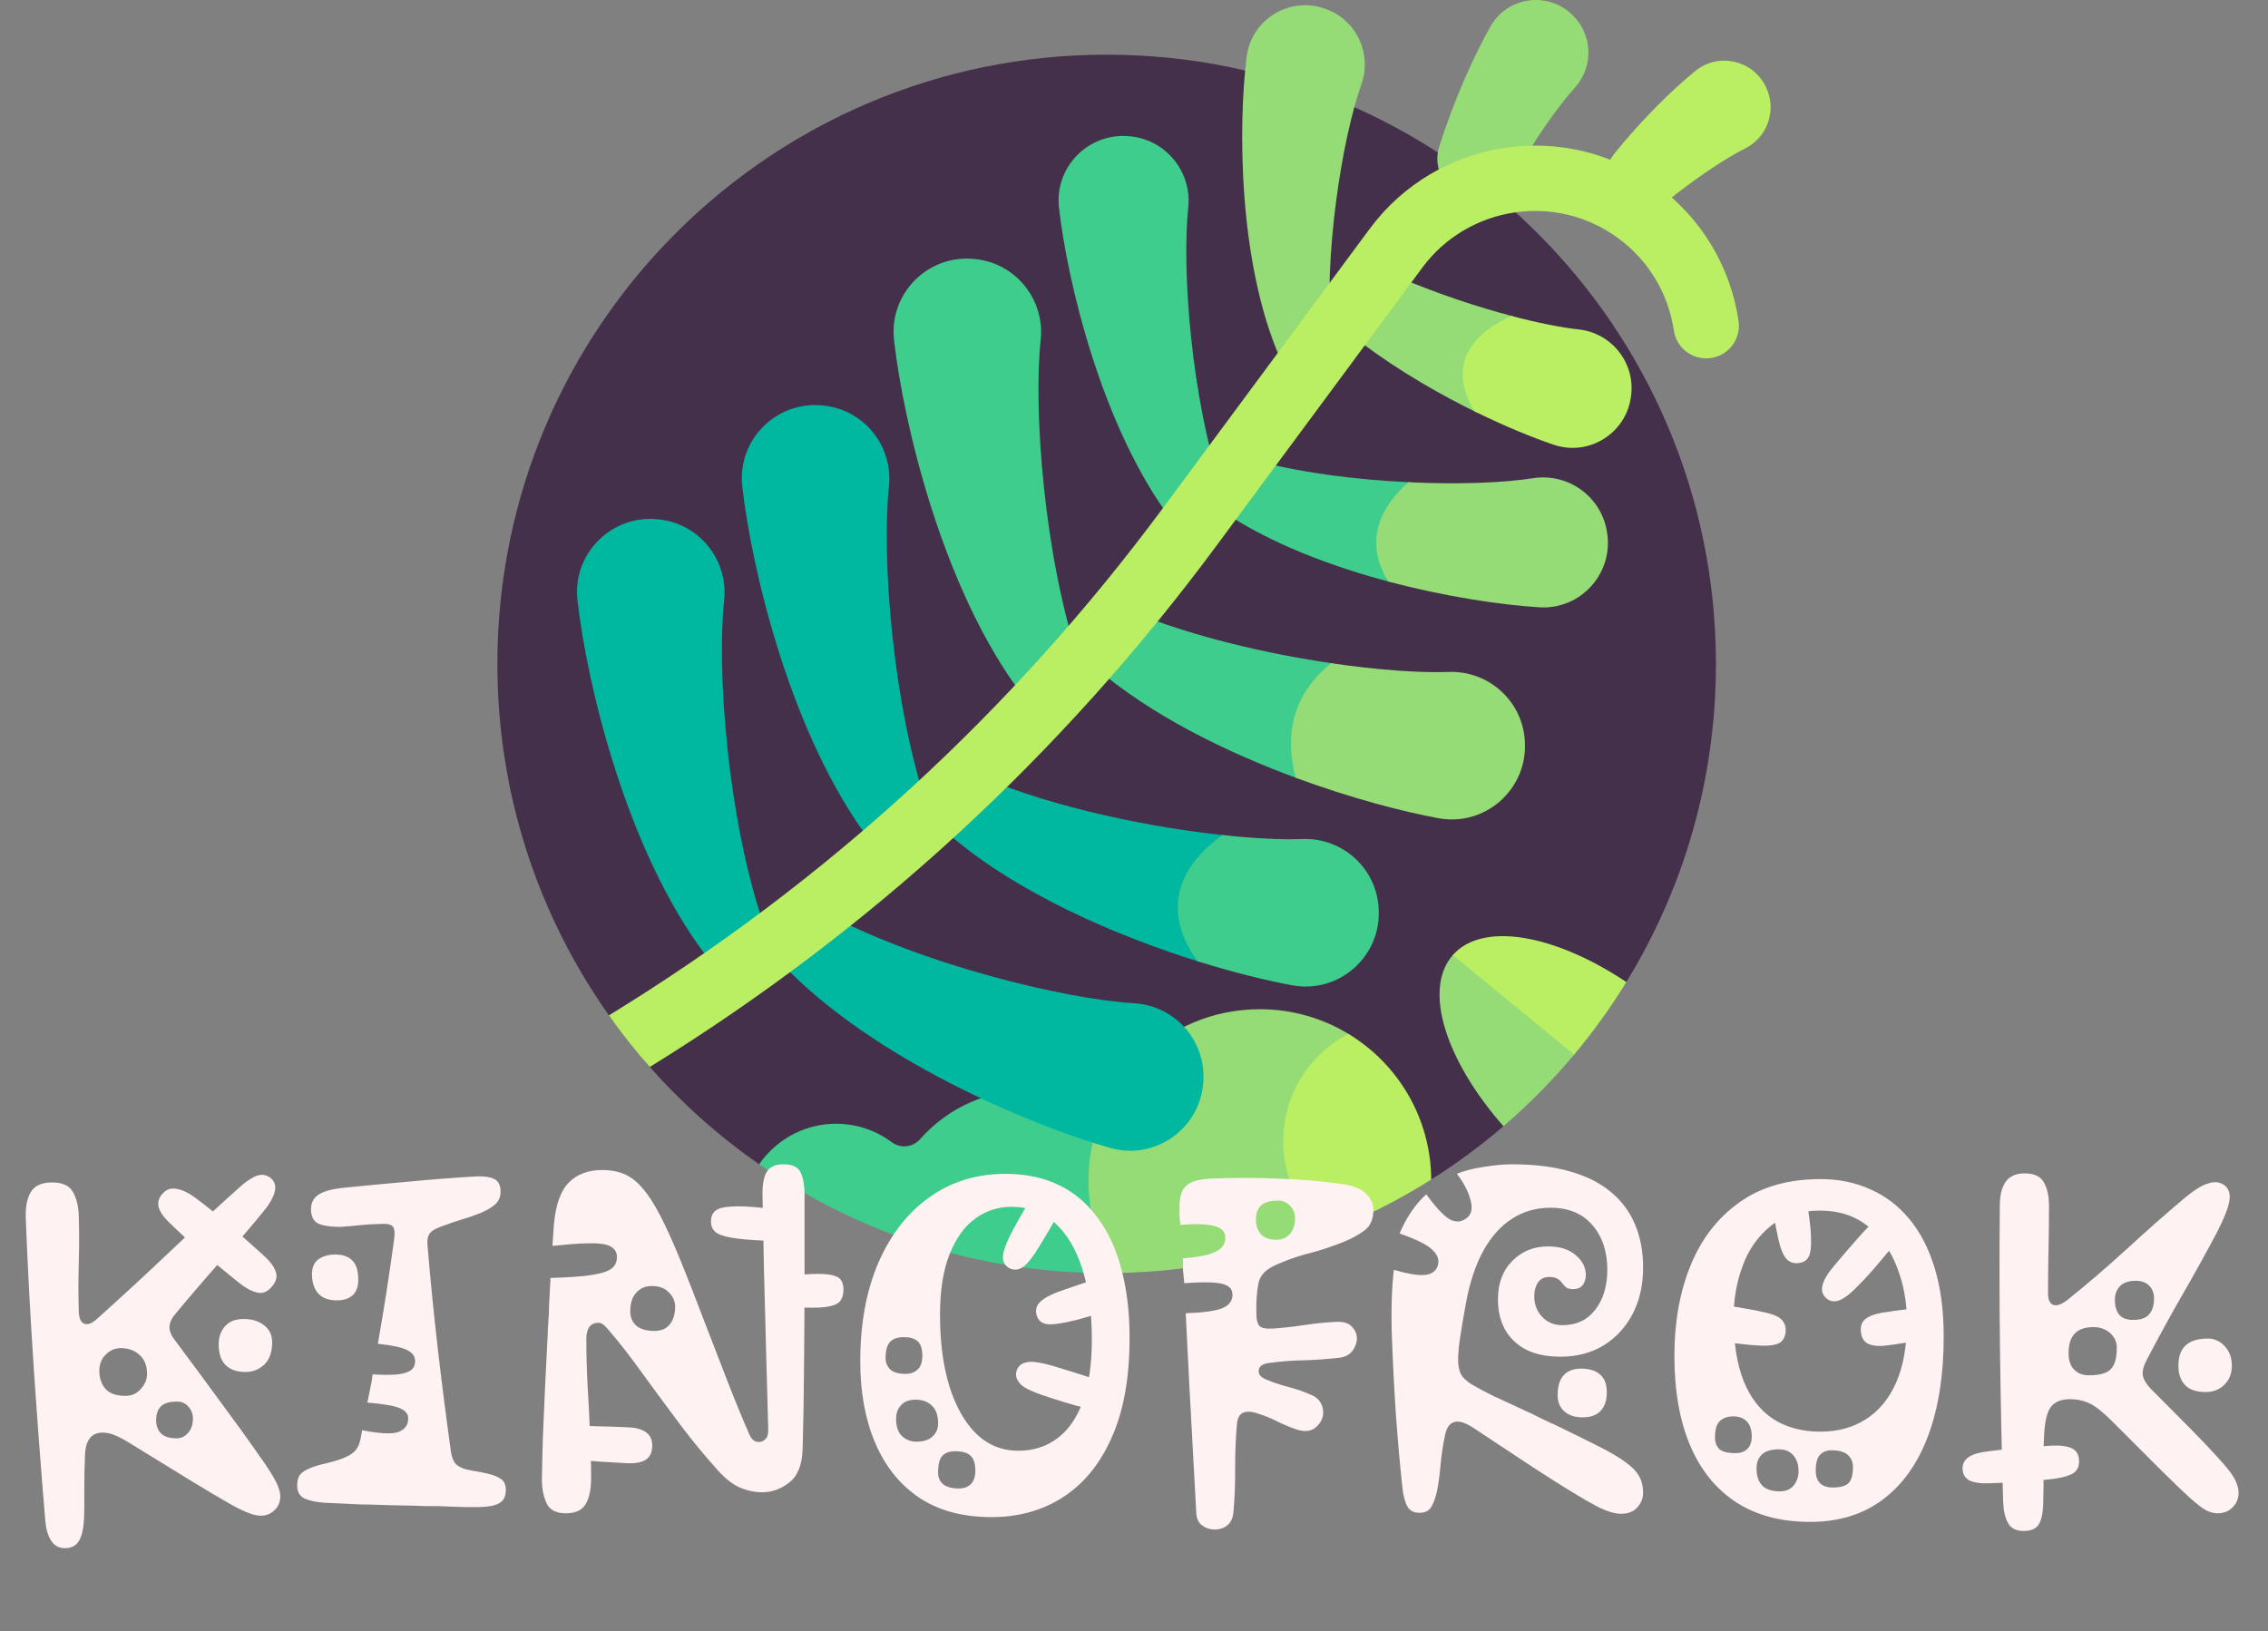<svg xmlns="http://www.w3.org/2000/svg" width="114" height="82" viewBox="0 0 114 82" fill="none"><rect x="0" y="0" width="114" height="82" fill="#808080" stroke="none"/><g clip-path="url(#clip0_9_1976)"><path d="M71.94 59.295C73.217 58.489 74.431 57.592 75.571 56.612L81.748 49.365C84.603 44.711 86.251 39.235 86.251 33.374C86.251 16.46 72.539 2.749 55.625 2.749C38.711 2.749 25 16.46 25 33.374C25 39.954 27.076 46.049 30.607 51.041L32.662 53.635C34.289 55.478 36.136 57.121 38.158 58.529L71.94 59.295Z" fill="#45304C"></path><path d="M79.165 52.965L73.075 47.96C73.059 47.977 73.042 47.992 73.027 48.01C71.512 49.728 72.66 53.305 75.571 56.614C76.868 55.499 78.07 54.279 79.165 52.965Z" fill="#95DB76"></path><path d="M81.748 49.366C78.144 46.965 74.523 46.312 73.027 48.009L79.121 53.017C80.082 51.868 80.961 50.649 81.748 49.366Z" fill="#BAEE63"></path><path d="M52.023 54.804C49.721 54.709 47.645 55.681 46.246 57.267C45.882 57.679 45.262 57.744 44.821 57.416C43.974 56.785 42.908 56.434 41.758 56.497C40.273 56.579 38.961 57.367 38.158 58.529C43.113 61.977 49.132 64 55.625 64C55.858 64 56.091 63.996 56.322 63.991C55.462 62.651 54.96 61.059 54.96 59.349C54.96 58.146 55.207 57.002 55.652 55.963C54.595 55.279 53.353 54.86 52.023 54.804Z" fill="#3ECD8D"></path><path d="M64.623 57.363C64.623 55.044 65.921 53.029 67.831 52.005C66.52 51.198 64.978 50.732 63.325 50.732C58.567 50.732 54.71 54.59 54.71 59.348C54.71 61.059 55.211 62.653 56.072 63.994C59.815 63.94 63.394 63.215 66.697 61.934C65.426 60.82 64.623 59.186 64.623 57.363Z" fill="#95DB76"></path><path d="M38.386 46.473C36.543 41.09 36.031 33.607 36.398 30.18C36.615 28.152 35.157 26.329 33.129 26.11L33.086 26.106C30.743 25.853 28.763 27.832 29.026 30.174C29.497 34.357 31.478 42.742 35.469 48.013C36.019 48.739 37.047 48.895 37.784 48.36C38.377 47.931 38.623 47.166 38.386 46.473Z" fill="#00B7A0"></path><path d="M46.67 40.752C44.827 35.368 44.315 27.886 44.682 24.458C44.899 22.43 43.441 20.608 41.413 20.389L41.37 20.384C39.028 20.131 37.047 22.111 37.311 24.452C37.781 28.635 39.762 37.021 43.754 42.291C44.303 43.017 45.331 43.173 46.068 42.639C46.661 42.209 46.907 41.444 46.67 40.752Z" fill="#00B7A0"></path><path d="M54.297 33.388C52.454 28.005 51.942 20.522 52.309 17.095C52.526 15.067 51.068 13.244 49.041 13.026L48.997 13.021C46.654 12.768 44.675 14.748 44.938 17.089C45.408 21.272 47.389 29.658 51.38 34.928C51.93 35.654 52.958 35.81 53.695 35.275C54.288 34.846 54.534 34.081 54.297 33.388Z" fill="#3ECD8D"></path><path d="M61.478 24.806C59.854 20.061 59.403 13.465 59.726 10.444C59.917 8.657 58.632 7.05 56.845 6.857L56.806 6.853C54.742 6.631 52.997 8.375 53.229 10.439C53.643 14.126 55.389 21.518 58.908 26.163C59.392 26.803 60.298 26.94 60.948 26.469C61.47 26.091 61.687 25.416 61.478 24.806Z" fill="#3ECD8D"></path><path d="M41.267 45.788C46.273 48.493 53.569 50.231 57.01 50.433C59.046 50.553 60.604 52.292 60.485 54.327L60.483 54.372C60.346 56.723 58.067 58.35 55.802 57.705C51.753 56.552 43.808 53.216 39.268 48.411C38.642 47.749 38.658 46.71 39.306 46.071C39.828 45.557 40.623 45.44 41.267 45.788Z" fill="#00B7A0"></path><path d="M61.554 41.989C57.844 41.598 53.053 40.627 49.35 39.065C48.676 38.78 47.896 38.973 47.426 39.534C46.842 40.233 46.926 41.269 47.612 41.867C51.102 44.913 56.185 47.079 60.341 48.365C58.1 45.238 60.044 43.072 61.554 41.989Z" fill="#00B7A0"></path><path d="M67.017 33.353C63.664 32.867 59.799 31.973 56.699 30.665C56.025 30.381 55.244 30.573 54.775 31.135C54.191 31.833 54.275 32.869 54.961 33.468C57.796 35.942 61.682 37.835 65.268 39.148C64.446 36.165 65.776 34.347 67.017 33.353Z" fill="#3ECD8D"></path><path d="M61.387 25.658C63.831 27.319 66.955 28.489 69.925 29.269C68.5 26.991 69.806 25.218 70.912 24.247C68.173 24.123 65.146 23.747 62.612 23.021C61.992 22.844 61.329 23.095 60.978 23.636C60.541 24.309 60.724 25.207 61.387 25.658Z" fill="#3ECD8D"></path><path d="M66.921 17.369C66.491 12.811 67.496 6.86 68.427 4.247C68.978 2.701 68.18 1.001 66.635 0.449L66.601 0.437C64.816 -0.2 62.895 0.976 62.661 2.857C62.243 6.219 62.217 13.152 64.35 18.026C64.644 18.697 65.419 19.012 66.096 18.732C66.641 18.508 66.977 17.955 66.921 17.369Z" fill="#95DB76"></path><path d="M76.058 15.903C74.312 15.446 72.301 14.785 70.386 13.969C69.53 13.605 68.537 13.916 68.031 14.697C67.481 15.548 67.691 16.675 68.502 17.283C70.366 18.68 72.433 19.862 74.3 20.77C72.51 17.943 74.802 16.465 76.058 15.903Z" fill="#95DB76"></path><path d="M78.981 0.7L78.958 0.679C77.717 -0.445 75.751 -0.134 74.923 1.322C74.145 2.691 73.122 4.905 72.34 7.38C72.024 8.381 72.54 9.456 73.516 9.839C73.528 9.844 73.54 9.848 73.552 9.853C74.474 10.214 75.525 9.849 76.014 8.988C77.118 7.043 78.301 5.356 79.16 4.407C80.133 3.331 80.056 1.674 78.981 0.7Z" fill="#95DB76"></path><path d="M88.756 4.358L88.744 4.333C88.083 3.009 86.364 2.633 85.216 3.567C84.136 4.444 82.583 5.938 81.144 7.725C80.563 8.447 80.642 9.497 81.323 10.126C81.331 10.134 81.34 10.142 81.348 10.149C81.99 10.743 82.974 10.78 83.653 10.228C85.186 8.981 86.702 7.972 87.713 7.466C88.859 6.893 89.328 5.504 88.756 4.358Z" fill="#BAEE63"></path><path d="M83.311 9.344C78.728 5.952 72.239 6.92 68.846 11.503L58.476 25.512C50.866 35.793 41.495 44.375 30.607 51.041C31.245 51.944 31.932 52.809 32.662 53.636C43.767 46.778 53.335 37.984 61.119 27.468L71.488 13.459C73.802 10.333 78.229 9.672 81.355 11.986C82.87 13.107 83.857 14.751 84.135 16.615C84.269 17.513 85.105 18.131 86.004 17.998C86.902 17.864 87.521 17.027 87.387 16.129C86.979 13.397 85.532 10.988 83.311 9.344Z" fill="#BAEE63"></path><path d="M67.775 51.97C65.828 52.983 64.498 55.017 64.498 57.364C64.498 59.205 65.317 60.853 66.61 61.968C68.482 61.248 70.266 60.351 71.94 59.295C71.921 56.188 70.257 53.47 67.775 51.97Z" fill="#BAEE63"></path><path d="M69.302 45.764L69.3 45.719C69.222 43.681 67.505 42.101 65.467 42.177C64.431 42.216 63.034 42.149 61.446 41.977C59.941 43.05 57.989 45.204 60.182 48.316C62.02 48.891 63.686 49.297 64.963 49.531C67.28 49.956 69.391 48.118 69.302 45.764Z" fill="#3ECD8D"></path><path d="M76.649 37.32C76.571 35.282 74.853 33.702 72.816 33.778C71.387 33.831 69.272 33.685 66.912 33.338C65.672 34.323 64.333 36.129 65.13 39.099C67.897 40.121 70.497 40.799 72.311 41.132C74.628 41.556 76.74 39.718 76.65 37.364L76.649 37.32Z" fill="#95DB76"></path><path d="M80.78 26.773L80.774 26.735C80.49 24.959 78.82 23.758 77.045 24.04C75.599 24.27 73.313 24.362 70.793 24.241C69.693 25.205 68.388 26.966 69.777 29.23C72.719 30.015 75.524 30.415 77.381 30.529C79.454 30.655 81.107 28.823 80.78 26.773Z" fill="#95DB76"></path><path d="M79.354 16.561C78.482 16.466 77.305 16.233 75.979 15.883C74.748 16.423 72.412 17.878 74.121 20.681C75.638 21.428 77.034 21.997 78.097 22.357C79.892 22.965 81.787 21.748 81.99 19.863L81.994 19.827C82.169 18.196 80.986 16.738 79.354 16.561Z" fill="#BAEE63"></path></g><path d="M2.28 76.48C2.072 74.016 1.88 71.48 1.704 68.872C1.528 66.256 1.392 63.72 1.296 61.264C1.272 60.712 1.352 60.272 1.536 59.944C1.728 59.608 2.088 59.44 2.616 59.44C3.144 59.44 3.496 59.604 3.672 59.932C3.856 60.26 3.952 60.672 3.96 61.168C3.984 61.888 3.984 62.656 3.96 63.472C3.936 64.28 3.936 65.104 3.96 65.944C3.976 66.28 4.068 66.48 4.236 66.544C4.412 66.608 4.624 66.528 4.872 66.304C6.12 65.184 7.368 64.032 8.616 62.848C9.864 61.664 11.016 60.6 12.072 59.656C12.28 59.472 12.476 59.328 12.66 59.224C12.844 59.112 13.012 59.056 13.164 59.056C13.276 59.056 13.384 59.084 13.488 59.14C13.592 59.196 13.676 59.272 13.74 59.368C13.804 59.464 13.836 59.572 13.836 59.692C13.836 59.86 13.784 60.044 13.68 60.244C13.584 60.444 13.452 60.644 13.284 60.844C12.692 61.58 11.996 62.392 11.196 63.28C10.404 64.168 9.6 65.104 8.784 66.088C8.632 66.264 8.544 66.452 8.52 66.652C8.504 66.852 8.568 67.056 8.712 67.264C9.728 68.624 10.564 69.756 11.22 70.66C11.884 71.556 12.408 72.28 12.792 72.832C13.184 73.376 13.472 73.8 13.656 74.104C13.84 74.408 13.956 74.64 14.004 74.8C14.06 74.952 14.088 75.088 14.088 75.208C14.088 75.496 13.992 75.732 13.8 75.916C13.616 76.1 13.384 76.192 13.104 76.192C12.944 76.192 12.756 76.152 12.54 76.072C12.324 76 12 75.844 11.568 75.604C11.144 75.364 10.536 75.004 9.744 74.524C8.96 74.044 7.912 73.4 6.6 72.592C6.256 72.376 5.98 72.228 5.772 72.148C5.572 72.06 5.368 72.016 5.16 72.016C4.872 72.016 4.656 72.112 4.512 72.304C4.368 72.488 4.288 72.76 4.272 73.12C4.248 73.72 4.236 74.32 4.236 74.92C4.244 75.52 4.24 75.992 4.224 76.336C4.2 76.84 4.116 77.212 3.972 77.452C3.828 77.7 3.592 77.824 3.264 77.824C2.968 77.824 2.74 77.704 2.58 77.464C2.42 77.224 2.32 76.896 2.28 76.48ZM12.336 68.968C11.904 68.968 11.572 68.852 11.34 68.62C11.108 68.388 10.992 68.04 10.992 67.576C10.992 67.216 11.096 66.916 11.304 66.676C11.52 66.428 11.832 66.304 12.24 66.304C12.672 66.304 13.02 66.412 13.284 66.628C13.548 66.836 13.68 67.12 13.68 67.48C13.68 67.968 13.548 68.34 13.284 68.596C13.02 68.844 12.704 68.968 12.336 68.968ZM9.78 60.184C10.364 60.616 10.94 61.08 11.508 61.576C12.084 62.064 12.648 62.56 13.2 63.064C13.536 63.36 13.752 63.636 13.848 63.892C13.952 64.148 13.896 64.404 13.68 64.66C13.456 64.94 13.2 65.044 12.912 64.972C12.624 64.9 12.312 64.728 11.976 64.456C11.368 63.96 10.768 63.468 10.176 62.98C9.592 62.484 9.02 61.96 8.46 61.408C8.188 61.144 8.024 60.892 7.968 60.652C7.92 60.412 7.992 60.192 8.184 59.992C8.368 59.784 8.6 59.708 8.88 59.764C9.16 59.812 9.46 59.952 9.78 60.184ZM9.528 63.208L8.328 64.36C8.184 64.248 8.108 64.092 8.1 63.892C8.092 63.684 8.204 63.472 8.436 63.256C8.644 63.024 8.848 62.928 9.048 62.968C9.248 63.008 9.408 63.088 9.528 63.208ZM3.024 74.224C3.112 74.216 3.192 74.216 3.264 74.224C3.344 74.224 3.424 74.224 3.504 74.224C3.712 74.224 3.868 74.284 3.972 74.404C4.076 74.516 4.128 74.704 4.128 74.968C4.128 75.256 4.076 75.464 3.972 75.592C3.868 75.72 3.712 75.784 3.504 75.784C3.432 75.784 3.364 75.784 3.3 75.784C3.236 75.784 3.168 75.784 3.096 75.784C2.872 75.784 2.684 75.724 2.532 75.604C2.38 75.476 2.304 75.264 2.304 74.968C2.304 74.688 2.372 74.496 2.508 74.392C2.652 74.28 2.824 74.224 3.024 74.224ZM2.76 62.2C2.568 62.2 2.42 62.152 2.316 62.056C2.212 61.96 2.16 61.84 2.16 61.696C2.16 61.512 2.204 61.376 2.292 61.288C2.38 61.192 2.544 61.144 2.784 61.144C2.904 61.144 3.004 61.188 3.084 61.276C3.172 61.364 3.216 61.488 3.216 61.648C3.216 61.816 3.176 61.952 3.096 62.056C3.016 62.152 2.904 62.2 2.76 62.2ZM8.88 72.304C9.096 72.304 9.284 72.216 9.444 72.04C9.612 71.856 9.696 71.616 9.696 71.32C9.696 71.08 9.62 70.876 9.468 70.708C9.316 70.54 9.128 70.456 8.904 70.456C8.52 70.456 8.248 70.536 8.088 70.696C7.928 70.856 7.848 71.088 7.848 71.392C7.848 71.664 7.928 71.884 8.088 72.052C8.256 72.22 8.52 72.304 8.88 72.304ZM6.312 70.168C6.624 70.168 6.88 70.052 7.08 69.82C7.288 69.588 7.392 69.336 7.392 69.064C7.392 68.656 7.268 68.34 7.02 68.116C6.772 67.884 6.456 67.768 6.072 67.768C5.784 67.768 5.532 67.876 5.316 68.092C5.1 68.3 4.992 68.576 4.992 68.92C4.992 69.28 5.096 69.58 5.304 69.82C5.512 70.052 5.848 70.168 6.312 70.168ZM21.441 69.928C21.385 69.928 21.329 69.928 21.273 69.928C21.225 69.928 21.169 69.928 21.105 69.928C20.889 69.928 20.725 69.868 20.613 69.748C20.509 69.628 20.457 69.504 20.457 69.376C20.457 69.24 20.509 69.12 20.613 69.016C20.725 68.904 20.881 68.848 21.081 68.848C21.153 68.848 21.229 68.848 21.309 68.848C21.389 68.848 21.465 68.848 21.537 68.848C21.729 68.848 21.869 68.896 21.957 68.992C22.045 69.08 22.089 69.192 22.089 69.328C22.089 69.472 22.033 69.608 21.921 69.736C21.809 69.864 21.649 69.928 21.441 69.928ZM20.649 66.04C20.601 66.04 20.553 66.04 20.505 66.04C20.457 66.04 20.409 66.04 20.361 66.04C20.089 66.04 19.909 65.964 19.821 65.812C19.733 65.652 19.689 65.472 19.689 65.272C19.689 65.112 19.737 64.968 19.833 64.84C19.929 64.712 20.065 64.648 20.241 64.648C20.313 64.648 20.389 64.648 20.469 64.648C20.549 64.648 20.625 64.648 20.697 64.648C20.889 64.648 21.045 64.716 21.165 64.852C21.285 64.98 21.345 65.16 21.345 65.392C21.345 65.608 21.305 65.772 21.225 65.884C21.153 65.988 20.961 66.04 20.649 66.04ZM16.857 63.064C17.241 63.064 17.529 63.168 17.721 63.376C17.913 63.576 18.009 63.896 18.009 64.336C18.009 64.672 17.917 64.928 17.733 65.104C17.549 65.28 17.281 65.368 16.929 65.368C16.521 65.368 16.209 65.252 15.993 65.02C15.785 64.78 15.681 64.456 15.681 64.048C15.681 63.712 15.789 63.464 16.005 63.304C16.229 63.144 16.513 63.064 16.857 63.064ZM14.937 74.68C14.937 74.4 15.005 74.196 15.141 74.068C15.285 73.932 15.505 73.816 15.801 73.72C15.985 73.656 16.177 73.604 16.377 73.564C16.585 73.516 16.801 73.456 17.025 73.384C17.385 73.264 17.645 73.128 17.805 72.976C17.965 72.824 18.073 72.6 18.129 72.304C18.145 72.232 18.157 72.164 18.165 72.1C18.181 72.036 18.193 71.968 18.201 71.896C19.105 72.072 19.717 72.1 20.037 71.98C20.357 71.852 20.517 71.632 20.517 71.32C20.525 71.088 20.389 70.912 20.109 70.792C19.837 70.672 19.289 70.576 18.465 70.504C18.513 70.264 18.561 70.028 18.609 69.796C18.665 69.564 18.705 69.328 18.729 69.088C19.265 69.12 19.689 69.12 20.001 69.088C20.313 69.048 20.533 68.976 20.661 68.872C20.797 68.768 20.865 68.62 20.865 68.428C20.865 68.18 20.729 67.992 20.457 67.864C20.193 67.728 19.705 67.624 18.993 67.552C19.145 66.688 19.289 65.82 19.425 64.948C19.561 64.068 19.689 63.192 19.809 62.32C19.857 61.96 19.829 61.732 19.725 61.636C19.621 61.54 19.425 61.504 19.137 61.528C18.713 61.536 18.365 61.556 18.093 61.588C17.829 61.62 17.505 61.648 17.121 61.672C16.681 61.68 16.321 61.632 16.041 61.528C15.769 61.416 15.633 61.168 15.633 60.784C15.633 60.456 15.765 60.208 16.029 60.04C16.301 59.872 16.729 59.76 17.313 59.704C18.177 59.616 19.193 59.52 20.361 59.416C21.529 59.304 22.633 59.216 23.673 59.152C24.193 59.112 24.569 59.144 24.801 59.248C25.041 59.344 25.161 59.56 25.161 59.896C25.161 60.184 25.057 60.412 24.849 60.58C24.641 60.748 24.369 60.896 24.033 61.024C23.769 61.128 23.485 61.224 23.181 61.312C22.885 61.4 22.537 61.52 22.137 61.672C21.849 61.776 21.661 61.9 21.573 62.044C21.493 62.18 21.465 62.368 21.489 62.608C21.633 64.336 21.805 66.064 22.005 67.792C22.205 69.52 22.425 71.248 22.665 72.976C22.705 73.24 22.781 73.44 22.893 73.576C23.013 73.704 23.193 73.8 23.433 73.864C23.641 73.912 23.825 73.948 23.985 73.972C24.145 73.996 24.321 74.032 24.513 74.08C24.745 74.128 24.953 74.208 25.137 74.32C25.329 74.424 25.425 74.616 25.425 74.896C25.425 75.144 25.361 75.332 25.233 75.46C25.105 75.58 24.929 75.66 24.705 75.7C24.481 75.74 24.225 75.76 23.937 75.76C23.833 75.76 23.665 75.76 23.433 75.76C23.209 75.752 22.949 75.744 22.653 75.736C22.565 75.736 22.473 75.732 22.377 75.724C22.281 75.716 22.181 75.712 22.077 75.712C21.981 75.712 21.881 75.712 21.777 75.712C21.673 75.712 21.561 75.712 21.441 75.712C21.329 75.704 21.217 75.7 21.105 75.7C20.993 75.692 20.877 75.688 20.757 75.688C20.565 75.68 20.369 75.676 20.169 75.676C19.977 75.676 19.785 75.672 19.593 75.664C19.465 75.656 19.333 75.652 19.197 75.652C19.069 75.644 18.941 75.64 18.813 75.64C18.693 75.632 18.569 75.628 18.441 75.628C18.353 75.628 18.261 75.628 18.165 75.628C18.077 75.62 17.989 75.616 17.901 75.616C17.813 75.608 17.729 75.604 17.649 75.604C17.369 75.588 17.117 75.576 16.893 75.568C16.677 75.56 16.505 75.552 16.377 75.544C15.945 75.52 15.597 75.452 15.333 75.34C15.069 75.22 14.937 75 14.937 74.68ZM27.24 74.296C27.248 73.72 27.264 73.04 27.288 72.256C27.32 71.464 27.356 70.628 27.396 69.748C27.436 68.86 27.48 67.984 27.528 67.12C27.528 66.984 27.532 66.856 27.54 66.736C27.556 66.608 27.564 66.48 27.564 66.352C27.58 66.216 27.588 66.088 27.588 65.968C27.588 65.84 27.592 65.712 27.6 65.584C27.616 65.344 27.628 65.116 27.636 64.9C27.652 64.676 27.664 64.456 27.672 64.24C28.608 64.216 29.316 64.164 29.796 64.084C30.284 64.004 30.612 63.888 30.78 63.736C30.948 63.584 31.024 63.384 31.008 63.136C30.984 62.808 30.748 62.608 30.3 62.536C29.86 62.464 29.016 62.496 27.768 62.632C27.784 62.448 27.796 62.272 27.804 62.104C27.82 61.928 27.832 61.752 27.84 61.576C27.928 60.576 28.176 59.868 28.584 59.452C29 59.028 29.564 58.816 30.276 58.816C30.948 58.816 31.492 58.992 31.908 59.344C32.332 59.688 32.76 60.28 33.192 61.12C33.504 61.72 33.844 62.472 34.212 63.376C34.58 64.28 34.96 65.252 35.352 66.292C35.752 67.324 36.148 68.348 36.54 69.364C36.932 70.372 37.304 71.28 37.656 72.088C37.744 72.296 37.864 72.424 38.016 72.472C38.176 72.512 38.316 72.48 38.436 72.376C38.564 72.272 38.624 72.104 38.616 71.872C38.584 70.648 38.548 69.336 38.508 67.936C38.468 66.528 38.432 65.148 38.4 63.796C38.376 62.436 38.352 61.216 38.328 60.136C38.312 59.616 38.376 59.22 38.52 58.948C38.664 58.668 38.952 58.528 39.384 58.528C39.832 58.528 40.12 58.668 40.248 58.948C40.376 59.22 40.44 59.6 40.44 60.088C40.44 61.28 40.44 62.604 40.44 64.06C40.44 65.508 40.432 66.988 40.416 68.5C40.408 70.012 40.384 71.456 40.344 72.832C40.32 73.632 40.096 74.196 39.672 74.524C39.256 74.852 38.8 75.016 38.304 75.016C37.968 75.016 37.624 74.948 37.272 74.812C36.92 74.676 36.56 74.416 36.192 74.032C35.512 73.288 34.852 72.492 34.212 71.644C33.572 70.788 32.952 69.948 32.352 69.124C31.76 68.292 31.18 67.544 30.612 66.88C30.476 66.72 30.372 66.616 30.3 66.568C30.236 66.52 30.16 66.496 30.072 66.496C29.872 66.496 29.72 66.568 29.616 66.712C29.52 66.856 29.472 67.048 29.472 67.288C29.472 68.056 29.492 68.828 29.532 69.604C29.58 70.38 29.62 71.16 29.652 71.944C29.692 72.728 29.712 73.512 29.712 74.296C29.712 74.864 29.62 75.304 29.436 75.616C29.252 75.92 28.92 76.072 28.44 76.072C27.952 76.072 27.628 75.9 27.468 75.556C27.308 75.204 27.232 74.784 27.24 74.296ZM38.496 60.736C38.608 60.744 38.712 60.756 38.808 60.772C38.912 60.78 39.016 60.792 39.12 60.808C39.264 60.832 39.384 60.88 39.48 60.952C39.584 61.024 39.66 61.12 39.708 61.24C39.764 61.352 39.792 61.48 39.792 61.624C39.792 61.76 39.768 61.884 39.72 61.996C39.672 62.1 39.592 62.188 39.48 62.26C39.376 62.324 39.232 62.36 39.048 62.368C38.952 62.368 38.856 62.368 38.76 62.368C38.664 62.368 38.568 62.368 38.472 62.368C37.704 62.336 37.124 62.284 36.732 62.212C36.34 62.14 36.076 62.04 35.94 61.912C35.804 61.784 35.736 61.616 35.736 61.408C35.736 61.176 35.804 61 35.94 60.88C36.084 60.752 36.352 60.676 36.744 60.652C37.144 60.62 37.728 60.648 38.496 60.736ZM39.288 62.56C39.336 62.56 39.384 62.56 39.432 62.56C39.48 62.56 39.528 62.56 39.576 62.56C39.688 62.56 39.82 62.636 39.972 62.788C40.124 62.932 40.2 63.128 40.2 63.376C40.2 63.616 40.132 63.804 39.996 63.94C39.868 64.076 39.748 64.144 39.636 64.144C39.564 64.144 39.504 64.144 39.456 64.144C39.416 64.144 39.356 64.144 39.276 64.144C39.084 64.144 38.94 64.076 38.844 63.94C38.756 63.796 38.712 63.592 38.712 63.328C38.712 63.048 38.764 62.852 38.868 62.74C38.972 62.62 39.112 62.56 39.288 62.56ZM39.816 64.12C39.928 64.104 40.02 64.092 40.092 64.084C40.172 64.076 40.248 64.072 40.32 64.072C40.936 64.024 41.392 64.024 41.688 64.072C41.984 64.12 42.176 64.208 42.264 64.336C42.352 64.464 42.396 64.624 42.396 64.816C42.396 65.032 42.352 65.212 42.264 65.356C42.184 65.5 41.996 65.604 41.7 65.668C41.412 65.732 40.968 65.752 40.368 65.728C40.272 65.728 40.168 65.728 40.056 65.728C39.952 65.72 39.856 65.704 39.768 65.68C39.544 65.632 39.384 65.532 39.288 65.38C39.192 65.22 39.144 65.04 39.144 64.84C39.144 64.64 39.204 64.476 39.324 64.348C39.452 64.22 39.616 64.144 39.816 64.12ZM29.028 71.68C29.428 71.68 29.844 71.688 30.276 71.704C30.708 71.712 31.152 71.728 31.608 71.752C31.968 71.768 32.252 71.848 32.46 71.992C32.676 72.136 32.784 72.36 32.784 72.664C32.784 73.008 32.672 73.248 32.448 73.384C32.232 73.52 31.912 73.576 31.488 73.552C31 73.528 30.52 73.5 30.048 73.468C29.576 73.428 29.164 73.392 28.812 73.36C28.372 73.312 28.096 73.212 27.984 73.06C27.872 72.908 27.816 72.72 27.816 72.496C27.816 72.232 27.896 72.032 28.056 71.896C28.216 71.752 28.54 71.68 29.028 71.68ZM31.536 73.36C31.368 73.36 31.22 73.296 31.092 73.168C30.972 73.032 30.912 72.856 30.912 72.64C30.912 72.424 30.98 72.256 31.116 72.136C31.252 72.008 31.456 71.944 31.728 71.944C31.872 71.944 32.008 72.004 32.136 72.124C32.264 72.236 32.328 72.4 32.328 72.616C32.328 72.84 32.26 73.02 32.124 73.156C31.996 73.292 31.8 73.36 31.536 73.36ZM32.904 66.904C33.24 66.904 33.496 66.792 33.672 66.568C33.848 66.344 33.936 66.048 33.936 65.68C33.936 65.416 33.832 65.18 33.624 64.972C33.424 64.756 33.136 64.648 32.76 64.648C32.44 64.648 32.18 64.76 31.98 64.984C31.78 65.2 31.68 65.512 31.68 65.92C31.68 66.216 31.78 66.456 31.98 66.64C32.188 66.816 32.496 66.904 32.904 66.904ZM49.841 76.264C48.393 76.264 47.177 75.936 46.193 75.28C45.217 74.616 44.481 73.696 43.985 72.52C43.489 71.344 43.241 69.984 43.241 68.44C43.241 66.536 43.545 64.88 44.153 63.472C44.769 62.056 45.625 60.96 46.721 60.184C47.817 59.4 49.089 59.008 50.537 59.008C51.553 59.008 52.449 59.196 53.225 59.572C54.001 59.948 54.653 60.5 55.181 61.228C55.717 61.948 56.117 62.824 56.381 63.856C56.653 64.88 56.785 66.048 56.777 67.36C56.769 69.312 56.469 70.948 55.877 72.268C55.293 73.588 54.481 74.584 53.441 75.256C52.401 75.928 51.201 76.264 49.841 76.264ZM51.185 72.928C51.929 72.928 52.577 72.724 53.129 72.316C53.689 71.908 54.121 71.292 54.425 70.468C54.729 69.636 54.881 68.592 54.881 67.336C54.881 65.992 54.725 64.82 54.413 63.82C54.101 62.82 53.645 62.044 53.045 61.492C52.445 60.94 51.713 60.664 50.849 60.664C50.177 60.664 49.569 60.86 49.025 61.252C48.481 61.644 48.049 62.244 47.729 63.052C47.409 63.852 47.249 64.864 47.249 66.088C47.249 67.456 47.405 68.652 47.717 69.676C48.037 70.7 48.489 71.5 49.073 72.076C49.665 72.644 50.369 72.928 51.185 72.928ZM48.017 72.952C47.721 72.952 47.501 73.032 47.357 73.192C47.221 73.344 47.153 73.624 47.153 74.032C47.153 74.272 47.237 74.464 47.405 74.608C47.581 74.752 47.841 74.824 48.185 74.824C48.449 74.824 48.653 74.752 48.797 74.608C48.949 74.456 49.025 74.232 49.025 73.936C49.025 73.576 48.945 73.324 48.785 73.18C48.633 73.028 48.377 72.952 48.017 72.952ZM46.025 70.36C45.705 70.36 45.461 70.452 45.293 70.636C45.125 70.812 45.041 71.04 45.041 71.32C45.041 71.704 45.137 71.992 45.329 72.184C45.529 72.376 45.777 72.472 46.073 72.472C46.409 72.472 46.673 72.388 46.865 72.22C47.057 72.044 47.153 71.824 47.153 71.56C47.153 71.152 47.049 70.852 46.841 70.66C46.633 70.46 46.361 70.36 46.025 70.36ZM45.449 67.216C45.113 67.216 44.873 67.3 44.729 67.468C44.585 67.628 44.513 67.896 44.513 68.272C44.513 68.488 44.589 68.676 44.741 68.836C44.901 68.988 45.161 69.064 45.521 69.064C45.761 69.064 45.961 68.992 46.121 68.848C46.281 68.704 46.361 68.472 46.361 68.152C46.361 67.8 46.281 67.556 46.121 67.42C45.961 67.284 45.737 67.216 45.449 67.216ZM53.273 60.856C53.121 61.152 52.957 61.452 52.781 61.756C52.605 62.052 52.425 62.352 52.241 62.656C51.921 63.184 51.649 63.528 51.425 63.688C51.209 63.84 50.985 63.864 50.753 63.76C50.505 63.632 50.393 63.424 50.417 63.136C50.441 62.84 50.609 62.4 50.921 61.816C51.089 61.504 51.265 61.192 51.449 60.88C51.641 60.568 51.833 60.264 52.025 59.968C52.113 59.824 52.245 59.744 52.421 59.728C52.597 59.704 52.761 59.728 52.913 59.8C53.097 59.88 53.237 60.012 53.333 60.196C53.429 60.38 53.409 60.6 53.273 60.856ZM49.685 59.992C49.701 60.024 49.713 60.06 49.721 60.1C49.737 60.132 49.749 60.168 49.757 60.208C49.797 60.36 49.769 60.492 49.673 60.604C49.585 60.708 49.481 60.784 49.361 60.832C49.217 60.88 49.057 60.912 48.881 60.928C48.705 60.936 48.589 60.884 48.533 60.772C48.501 60.708 48.469 60.648 48.437 60.592C48.413 60.528 48.389 60.468 48.365 60.412C48.317 60.3 48.353 60.188 48.473 60.076C48.601 59.956 48.737 59.872 48.881 59.824C49.041 59.776 49.201 59.76 49.361 59.776C49.529 59.784 49.637 59.856 49.685 59.992ZM53.297 68.776C53.673 68.888 54.057 69.008 54.449 69.136C54.849 69.264 55.241 69.4 55.625 69.544C55.817 69.616 55.945 69.728 56.009 69.88C56.081 70.032 56.097 70.192 56.057 70.36C56.025 70.536 55.929 70.692 55.769 70.828C55.609 70.956 55.409 70.992 55.169 70.936C54.785 70.84 54.397 70.74 54.005 70.636C53.621 70.524 53.241 70.408 52.865 70.288C52.025 70.024 51.505 69.792 51.305 69.592C51.105 69.384 51.033 69.168 51.089 68.944C51.153 68.688 51.329 68.532 51.617 68.476C51.913 68.412 52.473 68.512 53.297 68.776ZM44.081 65.272C44.121 65.256 44.161 65.244 44.201 65.236C44.249 65.22 44.289 65.208 44.321 65.2C44.377 65.184 44.421 65.18 44.453 65.188C44.493 65.196 44.525 65.216 44.549 65.248C44.581 65.272 44.609 65.304 44.633 65.344C44.665 65.4 44.681 65.452 44.681 65.5C44.689 65.54 44.681 65.58 44.657 65.62C44.641 65.652 44.609 65.68 44.561 65.704C44.529 65.712 44.493 65.728 44.453 65.752C44.421 65.768 44.385 65.784 44.345 65.8C44.289 65.824 44.237 65.812 44.189 65.764C44.141 65.716 44.097 65.656 44.057 65.584C44.033 65.512 44.021 65.444 44.021 65.38C44.029 65.316 44.049 65.28 44.081 65.272ZM54.953 64.36C55.193 64.288 55.409 64.284 55.601 64.348C55.793 64.412 55.929 64.584 56.009 64.864C56.097 65.136 56.097 65.352 56.009 65.512C55.921 65.672 55.745 65.8 55.481 65.896C55.313 65.968 55.133 66.04 54.941 66.112C54.749 66.176 54.473 66.256 54.113 66.352C53.433 66.52 52.953 66.592 52.673 66.568C52.393 66.544 52.209 66.408 52.121 66.16C52.025 65.872 52.085 65.628 52.301 65.428C52.517 65.22 52.953 65.008 53.609 64.792C53.889 64.696 54.125 64.616 54.317 64.552C54.517 64.48 54.729 64.416 54.953 64.36ZM54.185 72.712C54.233 72.768 54.277 72.824 54.317 72.88C54.365 72.928 54.409 72.984 54.449 73.048C54.537 73.152 54.585 73.292 54.593 73.468C54.601 73.636 54.489 73.824 54.257 74.032C54.017 74.256 53.805 74.34 53.621 74.284C53.437 74.228 53.289 74.136 53.177 74.008C53.121 73.92 53.073 73.852 53.033 73.804C53.001 73.748 52.961 73.688 52.913 73.624C52.809 73.456 52.773 73.28 52.805 73.096C52.845 72.912 52.961 72.744 53.153 72.592C53.345 72.432 53.537 72.376 53.729 72.424C53.929 72.472 54.081 72.568 54.185 72.712ZM60.127 76C60.071 74.888 60.011 73.78 59.947 72.676C59.891 71.564 59.831 70.456 59.767 69.352C59.711 68.24 59.655 67.128 59.599 66.016C60.487 65.984 61.099 65.9 61.435 65.764C61.779 65.62 61.951 65.392 61.951 65.08C61.951 64.792 61.767 64.608 61.399 64.528C61.039 64.448 60.415 64.44 59.527 64.504C59.503 64.296 59.483 64.088 59.467 63.88C59.459 63.664 59.455 63.456 59.455 63.256C59.967 63.216 60.379 63.156 60.691 63.076C61.003 62.988 61.231 62.876 61.375 62.74C61.519 62.596 61.591 62.424 61.591 62.224C61.591 61.904 61.383 61.7 60.967 61.612C60.551 61.524 60.007 61.512 59.335 61.576C59.311 61.416 59.295 61.26 59.287 61.108C59.287 60.948 59.287 60.792 59.287 60.64C59.287 60.136 59.407 59.784 59.647 59.584C59.895 59.384 60.295 59.272 60.847 59.248C62.023 59.2 63.167 59.2 64.279 59.248C65.391 59.288 66.431 59.376 67.399 59.512C67.967 59.584 68.379 59.74 68.635 59.98C68.899 60.22 69.031 60.504 69.031 60.832C69.031 61.288 68.883 61.628 68.587 61.852C68.299 62.068 67.959 62.256 67.567 62.416C66.967 62.656 66.407 62.844 65.887 62.98C65.367 63.108 64.871 63.272 64.399 63.472C64.199 63.552 64.027 63.632 63.883 63.712C63.747 63.792 63.631 63.88 63.535 63.976C63.439 64.08 63.363 64.2 63.307 64.336C63.259 64.472 63.223 64.648 63.199 64.864C63.175 65.064 63.159 65.264 63.151 65.464C63.151 65.656 63.151 65.856 63.151 66.064C63.151 66.336 63.203 66.532 63.307 66.652C63.411 66.764 63.647 66.808 64.015 66.784C64.543 66.744 65.071 66.684 65.599 66.604C66.127 66.524 66.655 66.472 67.183 66.448C67.527 66.432 67.783 66.512 67.951 66.688C68.119 66.864 68.203 67.064 68.203 67.288C68.203 67.496 68.131 67.7 67.987 67.9C67.843 68.092 67.631 68.208 67.351 68.248C66.727 68.32 66.127 68.364 65.551 68.38C64.975 68.388 64.399 68.432 63.823 68.512C63.487 68.544 63.303 68.664 63.271 68.872C63.239 69.072 63.359 69.228 63.631 69.34C64.015 69.5 64.395 69.628 64.771 69.724C65.147 69.82 65.527 69.952 65.911 70.12C66.119 70.208 66.271 70.332 66.367 70.492C66.463 70.652 66.511 70.82 66.511 70.996C66.511 71.284 66.387 71.536 66.139 71.752C65.899 71.96 65.567 71.992 65.143 71.848C64.799 71.728 64.475 71.592 64.171 71.44C63.875 71.288 63.559 71.16 63.223 71.056C62.887 70.944 62.631 70.936 62.455 71.032C62.287 71.12 62.191 71.328 62.167 71.656C62.111 72.352 62.083 73.072 62.083 73.816C62.091 74.56 62.063 75.288 61.999 76C61.983 76.208 61.931 76.376 61.843 76.504C61.755 76.64 61.643 76.736 61.507 76.792C61.371 76.856 61.223 76.888 61.063 76.888C60.815 76.888 60.599 76.816 60.415 76.672C60.231 76.536 60.135 76.312 60.127 76ZM64.159 62.32C64.447 62.32 64.675 62.22 64.843 62.02C65.011 61.82 65.095 61.56 65.095 61.24C65.095 60.984 65.007 60.772 64.831 60.604C64.663 60.436 64.471 60.352 64.255 60.352C63.847 60.352 63.555 60.436 63.379 60.604C63.211 60.764 63.127 61 63.127 61.312C63.127 61.608 63.211 61.852 63.379 62.044C63.555 62.228 63.815 62.32 64.159 62.32ZM70.494 74.8C70.374 73.704 70.266 72.504 70.17 71.2C70.082 69.888 70.014 68.58 69.966 67.276C69.942 66.636 69.938 66.016 69.954 65.416C69.97 64.816 70.006 64.288 70.062 63.832C70.71 64.024 71.21 64.112 71.562 64.096C71.914 64.072 72.142 63.936 72.246 63.688C72.366 63.4 72.294 63.124 72.03 62.86C71.774 62.588 71.214 62.304 70.35 62.008C70.494 61.656 70.686 61.296 70.926 60.928C71.174 60.56 71.43 60.264 71.694 60.04C72.174 60.696 72.562 61.112 72.858 61.288C73.162 61.456 73.446 61.44 73.71 61.24C73.966 61.056 74.034 60.748 73.914 60.316C73.794 59.876 73.566 59.44 73.23 59.008C73.558 58.864 74.002 58.748 74.562 58.66C75.122 58.572 75.606 58.528 76.014 58.528C77.126 58.528 78.094 58.648 78.918 58.888C79.742 59.12 80.426 59.464 80.97 59.92C81.514 60.368 81.918 60.912 82.182 61.552C82.454 62.184 82.59 62.904 82.59 63.712C82.59 64.6 82.414 65.38 82.062 66.052C81.71 66.724 81.222 67.252 80.598 67.636C79.974 68.012 79.254 68.2 78.438 68.2C77.75 68.2 77.17 68.08 76.698 67.84C76.234 67.592 75.882 67.252 75.642 66.82C75.41 66.388 75.294 65.888 75.294 65.32C75.294 64.512 75.534 63.868 76.014 63.388C76.494 62.9 77.094 62.656 77.814 62.656C78.398 62.656 78.858 62.8 79.194 63.088C79.538 63.376 79.71 63.708 79.71 64.084C79.71 64.3 79.654 64.476 79.542 64.612C79.438 64.74 79.278 64.804 79.062 64.804C78.918 64.804 78.806 64.776 78.726 64.72C78.654 64.656 78.586 64.584 78.522 64.504C78.466 64.416 78.39 64.344 78.294 64.288C78.198 64.224 78.054 64.192 77.862 64.192C77.614 64.192 77.426 64.288 77.298 64.48C77.178 64.672 77.118 64.896 77.118 65.152C77.118 65.568 77.25 65.916 77.514 66.196C77.778 66.476 78.118 66.616 78.534 66.616C79.23 66.616 79.778 66.36 80.178 65.848C80.586 65.328 80.79 64.656 80.79 63.832C80.79 62.904 80.538 62.152 80.034 61.576C79.538 61 78.838 60.712 77.934 60.712C77.214 60.712 76.57 60.896 76.002 61.264C75.442 61.624 74.966 62.152 74.574 62.848C74.19 63.544 73.902 64.384 73.71 65.368C73.55 66.232 73.434 66.92 73.362 67.432C73.298 67.936 73.278 68.324 73.302 68.596C73.334 68.868 73.406 69.072 73.518 69.208C73.63 69.344 73.782 69.472 73.974 69.592C74.118 69.672 74.29 69.768 74.49 69.88C74.69 69.984 74.91 70.096 75.15 70.216C75.238 70.248 75.326 70.288 75.414 70.336C75.51 70.384 75.606 70.428 75.702 70.468C75.814 70.516 75.926 70.568 76.038 70.624C76.158 70.68 76.278 70.736 76.398 70.792C76.494 70.832 76.586 70.876 76.674 70.924C76.77 70.964 76.862 71.004 76.95 71.044C77.054 71.092 77.15 71.14 77.238 71.188C77.326 71.236 77.414 71.28 77.502 71.32C77.574 71.352 77.642 71.384 77.706 71.416C77.778 71.448 77.846 71.48 77.91 71.512C77.982 71.544 78.054 71.576 78.126 71.608C79.038 72.048 79.786 72.416 80.37 72.712C80.954 73.008 81.406 73.276 81.726 73.516C82.046 73.748 82.27 73.984 82.398 74.224C82.526 74.456 82.59 74.728 82.59 75.04C82.59 75.312 82.494 75.556 82.302 75.772C82.11 75.988 81.838 76.096 81.486 76.096C81.334 76.096 81.162 76.068 80.97 76.012C80.786 75.964 80.538 75.86 80.226 75.7C79.922 75.54 79.514 75.304 79.002 74.992C78.49 74.68 77.834 74.264 77.034 73.744C76.242 73.224 75.262 72.576 74.094 71.8C73.662 71.512 73.326 71.408 73.086 71.488C72.854 71.56 72.702 71.784 72.63 72.16C72.526 72.664 72.45 73.18 72.402 73.708C72.354 74.228 72.294 74.656 72.222 74.992C72.142 75.336 72.042 75.6 71.922 75.784C71.802 75.96 71.614 76.048 71.358 76.048C71.07 76.048 70.866 75.944 70.746 75.736C70.626 75.528 70.542 75.216 70.494 74.8ZM71.574 74.176C71.358 74.176 71.19 74.124 71.07 74.02C70.958 73.908 70.902 73.696 70.902 73.384C70.902 73.12 70.95 72.94 71.046 72.844C71.15 72.748 71.31 72.712 71.526 72.736L71.574 74.176ZM70.854 70.384C70.71 70.368 70.594 70.32 70.506 70.24C70.418 70.16 70.374 69.984 70.374 69.712C70.374 69.408 70.418 69.212 70.506 69.124C70.602 69.036 70.774 69 71.022 69.016L70.854 70.384ZM79.542 71.248C79.158 71.248 78.854 71.148 78.63 70.948C78.406 70.748 78.294 70.48 78.294 70.144C78.294 69.688 78.394 69.352 78.594 69.136C78.794 68.912 79.086 68.8 79.47 68.8C79.894 68.8 80.214 68.9 80.43 69.1C80.654 69.292 80.766 69.592 80.766 70C80.766 70.392 80.662 70.7 80.454 70.924C80.254 71.14 79.95 71.248 79.542 71.248ZM90.979 76.504C89.523 76.504 88.287 76.176 87.271 75.52C86.255 74.856 85.483 73.904 84.955 72.664C84.427 71.416 84.163 69.912 84.163 68.152C84.163 66.456 84.435 64.94 84.979 63.604C85.531 62.26 86.351 61.204 87.439 60.436C88.527 59.66 89.883 59.272 91.507 59.272C92.411 59.272 93.239 59.44 93.991 59.776C94.751 60.104 95.407 60.6 95.959 61.264C96.511 61.92 96.939 62.744 97.243 63.736C97.547 64.728 97.699 65.88 97.699 67.192C97.699 69.096 97.443 70.744 96.931 72.136C96.419 73.528 95.663 74.604 94.663 75.364C93.663 76.124 92.435 76.504 90.979 76.504ZM91.507 71.968C92.379 71.968 93.139 71.76 93.787 71.344C94.443 70.928 94.951 70.312 95.311 69.496C95.671 68.672 95.851 67.656 95.851 66.448C95.851 65.456 95.683 64.536 95.347 63.688C95.019 62.84 94.531 62.156 93.883 61.636C93.235 61.116 92.435 60.856 91.483 60.856C90.475 60.856 89.651 61.112 89.011 61.624C88.371 62.136 87.899 62.804 87.595 63.628C87.291 64.444 87.139 65.312 87.139 66.232C87.139 67.512 87.307 68.576 87.643 69.424C87.987 70.272 88.483 70.908 89.131 71.332C89.787 71.756 90.579 71.968 91.507 71.968ZM92.059 72.904C91.811 72.904 91.615 72.984 91.471 73.144C91.335 73.296 91.267 73.56 91.267 73.936C91.267 74.208 91.339 74.416 91.483 74.56C91.635 74.704 91.843 74.776 92.107 74.776C92.491 74.776 92.759 74.704 92.911 74.56C93.063 74.408 93.139 74.136 93.139 73.744C93.139 73.504 93.055 73.304 92.887 73.144C92.719 72.984 92.443 72.904 92.059 72.904ZM89.419 72.856C89.027 72.856 88.739 72.944 88.555 73.12C88.379 73.296 88.291 73.528 88.291 73.816C88.291 74.184 88.383 74.468 88.567 74.668C88.759 74.868 89.059 74.968 89.467 74.968C89.771 74.968 90.003 74.868 90.163 74.668C90.323 74.468 90.403 74.232 90.403 73.96C90.403 73.624 90.315 73.356 90.139 73.156C89.963 72.956 89.723 72.856 89.419 72.856ZM87.115 71.2C86.843 71.2 86.623 71.276 86.455 71.428C86.287 71.58 86.203 71.856 86.203 72.256C86.203 72.504 86.275 72.7 86.419 72.844C86.571 72.98 86.843 73.048 87.235 73.048C87.491 73.048 87.691 72.976 87.835 72.832C87.979 72.688 88.051 72.48 88.051 72.208C88.051 71.88 87.971 71.632 87.811 71.464C87.651 71.288 87.419 71.2 87.115 71.2ZM95.275 62.488C94.963 62.856 94.655 63.224 94.351 63.592C94.047 63.952 93.739 64.288 93.427 64.6C93.067 64.984 92.759 65.232 92.503 65.344C92.255 65.456 92.035 65.44 91.843 65.296C91.619 65.128 91.539 64.904 91.603 64.624C91.667 64.344 91.867 64.008 92.203 63.616C92.587 63.16 92.923 62.768 93.211 62.44C93.499 62.104 93.787 61.792 94.075 61.504C94.259 61.32 94.427 61.224 94.579 61.216C94.739 61.208 94.915 61.288 95.107 61.456C95.291 61.608 95.399 61.78 95.431 61.972C95.463 62.156 95.411 62.328 95.275 62.488ZM90.907 60.952C90.931 61.128 90.955 61.316 90.979 61.516C91.003 61.708 91.019 61.92 91.027 62.152C91.051 62.656 91.011 63 90.907 63.184C90.811 63.368 90.635 63.472 90.379 63.496C90.155 63.52 89.963 63.452 89.803 63.292C89.643 63.124 89.507 62.8 89.395 62.32C89.347 62.104 89.303 61.892 89.263 61.684C89.231 61.476 89.195 61.264 89.155 61.048C89.123 60.816 89.183 60.636 89.335 60.508C89.487 60.38 89.683 60.304 89.923 60.28C90.139 60.256 90.347 60.3 90.547 60.412C90.755 60.516 90.875 60.696 90.907 60.952ZM86.491 65.608C86.867 65.64 87.251 65.692 87.643 65.764C88.043 65.828 88.427 65.904 88.795 65.992C89.195 66.088 89.459 66.216 89.587 66.376C89.715 66.528 89.771 66.712 89.755 66.928C89.731 67.216 89.623 67.412 89.431 67.516C89.239 67.612 88.955 67.656 88.579 67.648C88.195 67.632 87.815 67.6 87.439 67.552C87.063 67.504 86.683 67.456 86.299 67.408C86.075 67.384 85.919 67.268 85.831 67.06C85.743 66.844 85.715 66.624 85.747 66.4C85.771 66.168 85.847 65.972 85.975 65.812C86.103 65.652 86.275 65.584 86.491 65.608ZM85.507 68.704C85.555 68.68 85.599 68.66 85.639 68.644C85.679 68.628 85.723 68.608 85.771 68.584C85.915 68.52 86.047 68.496 86.167 68.512C86.287 68.528 86.387 68.576 86.467 68.656C86.555 68.728 86.619 68.816 86.659 68.92C86.707 69.024 86.731 69.136 86.731 69.256C86.731 69.368 86.703 69.48 86.647 69.592C86.591 69.696 86.507 69.784 86.395 69.856C86.347 69.888 86.295 69.92 86.239 69.952C86.183 69.976 86.131 70.008 86.083 70.048C85.931 70.144 85.791 70.136 85.663 70.024C85.543 69.912 85.451 69.768 85.387 69.592C85.331 69.408 85.311 69.228 85.327 69.052C85.343 68.868 85.403 68.752 85.507 68.704ZM96.379 65.776C96.571 65.76 96.731 65.812 96.859 65.932C96.987 66.044 97.075 66.192 97.123 66.376C97.171 66.576 97.171 66.768 97.123 66.952C97.083 67.136 96.979 67.248 96.811 67.288C96.451 67.368 96.095 67.44 95.743 67.504C95.399 67.56 95.059 67.608 94.723 67.648C94.403 67.68 94.139 67.652 93.931 67.564C93.723 67.476 93.595 67.296 93.547 67.024C93.499 66.72 93.559 66.492 93.727 66.34C93.903 66.18 94.187 66.064 94.579 65.992C94.883 65.944 95.183 65.9 95.479 65.86C95.783 65.82 96.083 65.792 96.379 65.776ZM95.419 71.44C95.443 71.472 95.471 71.504 95.503 71.536C95.535 71.56 95.563 71.592 95.587 71.632C95.635 71.688 95.655 71.752 95.647 71.824C95.639 71.888 95.603 71.952 95.539 72.016C95.467 72.088 95.371 72.14 95.251 72.172C95.139 72.196 95.051 72.168 94.987 72.088C94.955 72.04 94.919 71.992 94.879 71.944C94.847 71.896 94.811 71.848 94.771 71.8C94.715 71.712 94.695 71.632 94.711 71.56C94.727 71.48 94.771 71.416 94.843 71.368C94.915 71.32 95.007 71.296 95.119 71.296C95.239 71.296 95.339 71.344 95.419 71.44ZM100.688 75.496C100.616 73.024 100.564 70.552 100.532 68.08C100.5 65.6 100.496 63.112 100.52 60.616C100.52 60.096 100.616 59.696 100.808 59.416C101.008 59.128 101.328 58.984 101.768 58.984C102.24 58.984 102.56 59.132 102.728 59.428C102.904 59.716 102.992 60.12 102.992 60.64C102.992 61.384 102.984 62.12 102.968 62.848C102.952 63.568 102.944 64.288 102.944 65.008C102.944 65.336 103.032 65.532 103.208 65.596C103.392 65.66 103.64 65.568 103.952 65.32C104.928 64.536 105.92 63.684 106.928 62.764C107.936 61.836 108.912 60.976 109.856 60.184C110.176 59.92 110.456 59.728 110.696 59.608C110.944 59.488 111.16 59.428 111.344 59.428C111.48 59.428 111.604 59.46 111.716 59.524C111.828 59.58 111.916 59.664 111.98 59.776C112.044 59.88 112.076 60.004 112.076 60.148C112.076 60.34 112.024 60.58 111.92 60.868C111.816 61.156 111.656 61.512 111.44 61.936C110.904 62.952 110.336 63.98 109.736 65.02C109.136 66.06 108.528 67.168 107.912 68.344C107.744 68.656 107.676 68.92 107.708 69.136C107.748 69.352 107.88 69.576 108.104 69.808C108.888 70.592 109.544 71.252 110.072 71.788C110.6 72.324 111.024 72.768 111.344 73.12C111.672 73.472 111.92 73.76 112.088 73.984C112.256 74.208 112.368 74.404 112.424 74.572C112.488 74.732 112.52 74.888 112.52 75.04C112.52 75.328 112.42 75.572 112.22 75.772C112.028 75.972 111.776 76.072 111.464 76.072C111.288 76.072 111.1 76.024 110.9 75.928C110.708 75.824 110.44 75.62 110.096 75.316C109.752 75.004 109.276 74.548 108.668 73.948C108.06 73.34 107.256 72.536 106.256 71.536C105.768 71.04 105.372 70.716 105.068 70.564C104.764 70.412 104.424 70.336 104.048 70.336C103.616 70.336 103.3 70.46 103.1 70.708C102.908 70.948 102.792 71.392 102.752 72.04C102.72 72.616 102.708 73.188 102.716 73.756C102.724 74.324 102.72 74.904 102.704 75.496C102.696 76.008 102.624 76.38 102.488 76.612C102.352 76.844 102.096 76.96 101.72 76.96C101.336 76.96 101.072 76.824 100.928 76.552C100.784 76.288 100.704 75.936 100.688 75.496ZM110.864 69.976C110.4 69.976 110.056 69.86 109.832 69.628C109.608 69.388 109.496 69.064 109.496 68.656C109.496 68.2 109.616 67.86 109.856 67.636C110.096 67.404 110.472 67.288 110.984 67.288C111.304 67.288 111.584 67.416 111.824 67.672C112.064 67.928 112.184 68.256 112.184 68.656C112.184 69.04 112.06 69.356 111.812 69.604C111.564 69.852 111.248 69.976 110.864 69.976ZM110.408 60.784C110.48 60.832 110.556 60.888 110.636 60.952C110.716 61.008 110.792 61.072 110.864 61.144C111.032 61.312 111.108 61.476 111.092 61.636C111.084 61.796 111.016 61.944 110.888 62.08C110.76 62.224 110.608 62.312 110.432 62.344C110.264 62.376 110.088 62.328 109.904 62.2C109.832 62.152 109.764 62.104 109.7 62.056C109.644 62 109.584 61.936 109.52 61.864C109.4 61.728 109.348 61.588 109.364 61.444C109.38 61.292 109.44 61.152 109.544 61.024C109.656 60.888 109.796 60.792 109.964 60.736C110.132 60.672 110.28 60.688 110.408 60.784ZM108.536 62.248L107.912 62.896C107.84 62.832 107.808 62.76 107.816 62.68C107.824 62.592 107.888 62.488 108.008 62.368C108.128 62.248 108.228 62.184 108.308 62.176C108.388 62.16 108.464 62.184 108.536 62.248ZM99.968 72.952C100.448 72.888 100.932 72.836 101.42 72.796C101.908 72.756 102.392 72.72 102.872 72.688C103.416 72.64 103.824 72.672 104.096 72.784C104.368 72.896 104.504 73.12 104.504 73.456C104.504 73.776 104.372 73.996 104.108 74.116C103.844 74.236 103.472 74.32 102.992 74.368C102.504 74.424 102.016 74.468 101.528 74.5C101.048 74.524 100.568 74.544 100.088 74.56C99.584 74.584 99.216 74.536 98.984 74.416C98.76 74.288 98.648 74.088 98.648 73.816C98.648 73.576 98.748 73.388 98.948 73.252C99.148 73.108 99.488 73.008 99.968 72.952ZM101.744 61.84C101.592 61.84 101.464 61.788 101.36 61.684C101.264 61.58 101.216 61.464 101.216 61.336C101.216 61.168 101.26 61.036 101.348 60.94C101.444 60.836 101.6 60.784 101.816 60.784C101.96 60.784 102.072 60.828 102.152 60.916C102.232 60.996 102.272 61.096 102.272 61.216C102.272 61.416 102.224 61.572 102.128 61.684C102.032 61.788 101.904 61.84 101.744 61.84ZM104.984 69.136C105.52 69.136 105.888 69.036 106.088 68.836C106.296 68.636 106.4 68.272 106.4 67.744C106.4 67.456 106.288 67.212 106.064 67.012C105.84 66.812 105.56 66.712 105.224 66.712C104.808 66.712 104.496 66.82 104.288 67.036C104.08 67.244 103.976 67.576 103.976 68.032C103.976 68.392 104.072 68.668 104.264 68.86C104.456 69.044 104.696 69.136 104.984 69.136ZM107.216 66.352C107.592 66.352 107.86 66.26 108.02 66.076C108.188 65.884 108.272 65.616 108.272 65.272C108.272 65.008 108.192 64.796 108.032 64.636C107.872 64.468 107.648 64.384 107.36 64.384C106.992 64.384 106.724 64.476 106.556 64.66C106.388 64.836 106.304 65.064 106.304 65.344C106.304 65.664 106.376 65.912 106.52 66.088C106.672 66.264 106.904 66.352 107.216 66.352Z" fill="#FFF2F2"></path><defs><clipPath id="clip0_9_1976"><rect width="64" height="64" fill="white" transform="translate(25)"></rect></clipPath></defs></svg>